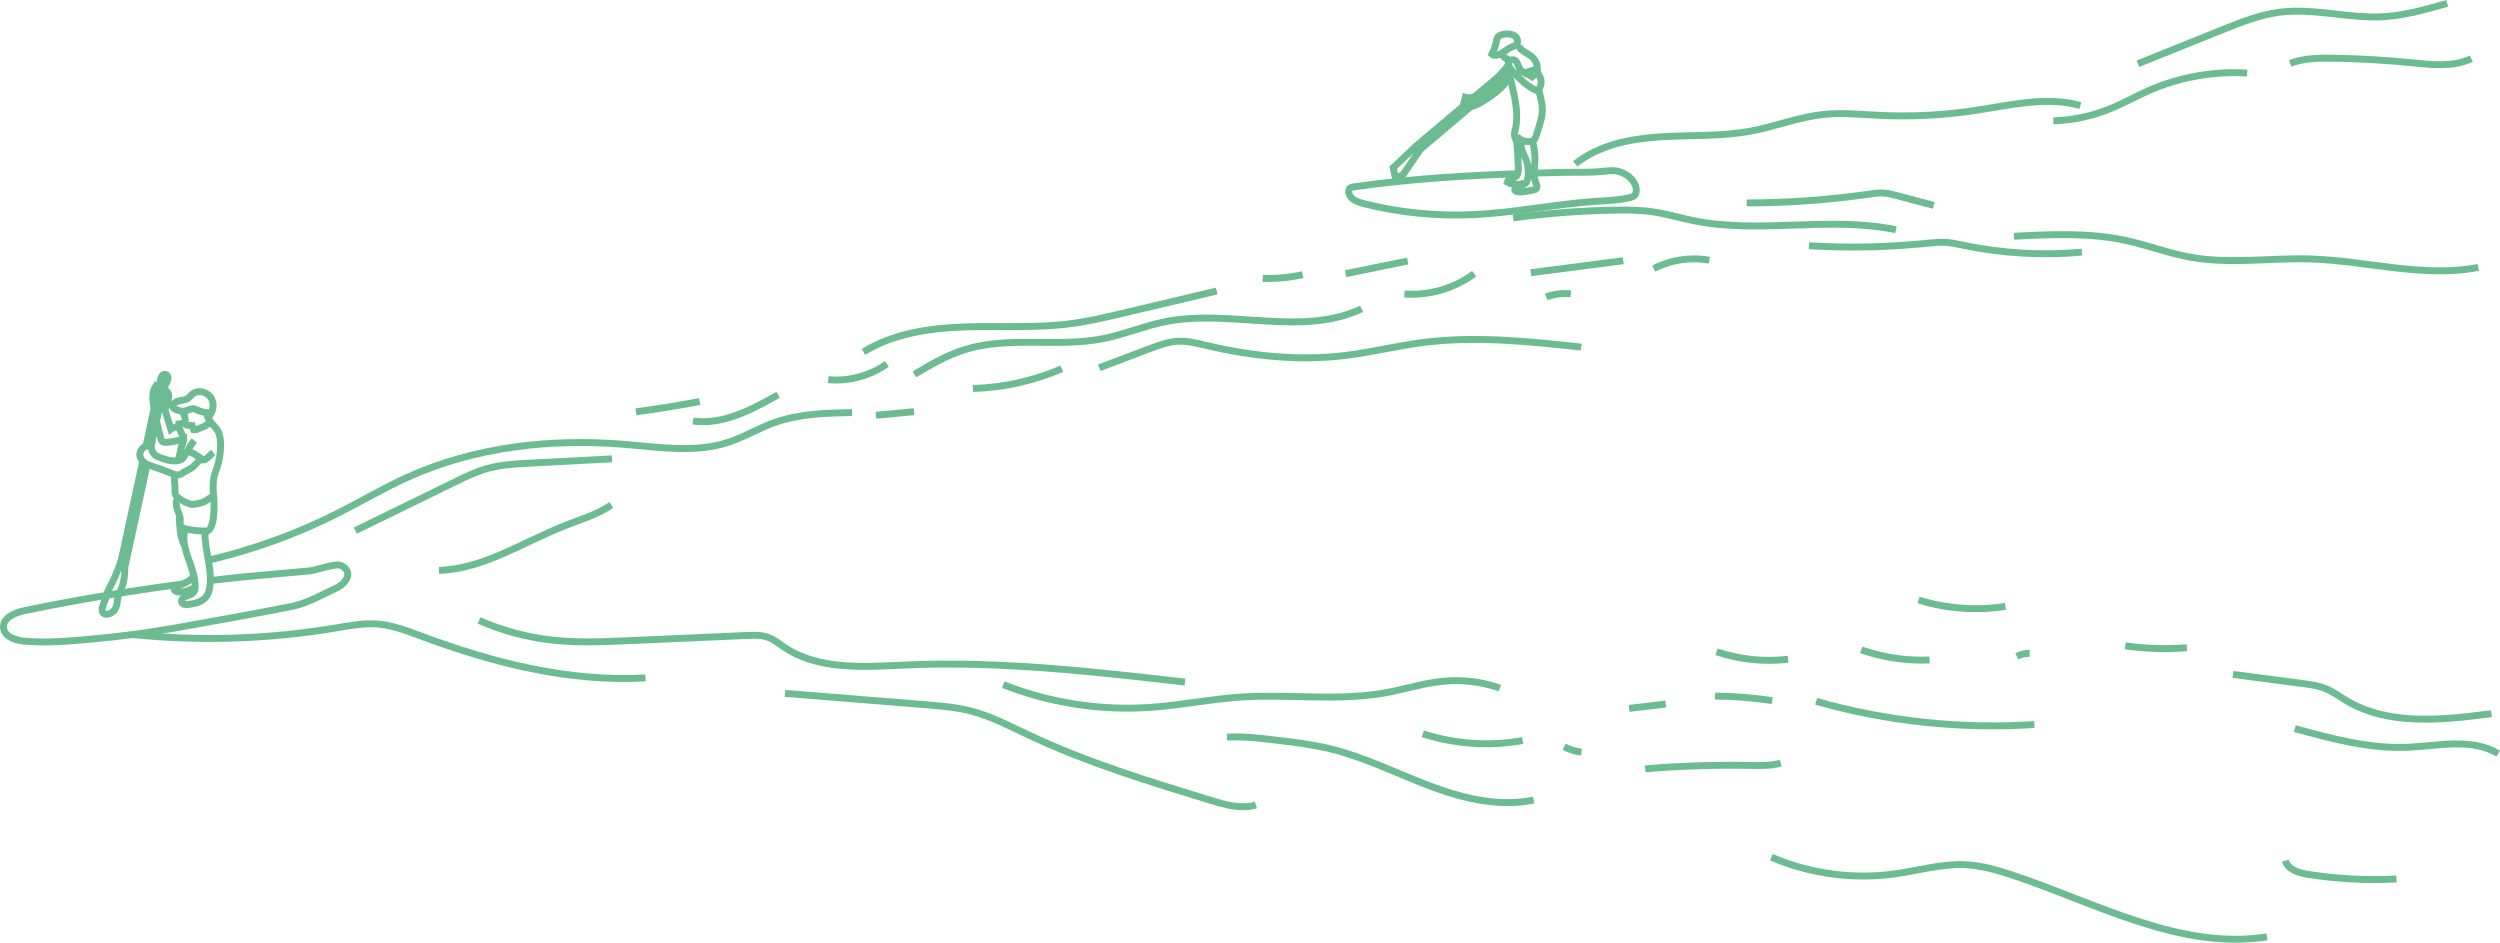 <?xml version="1.0" encoding="UTF-8"?>
<svg id="Calque_2" data-name="Calque 2" xmlns="http://www.w3.org/2000/svg" viewBox="0 0 360.82 136.061">
  <g id="Calque_1-2" data-name="Calque 1">
    <g>
      <path d="M26.346,84.284h-.003c-3.053.402-6.097.85-9.138,1.336-.601.098-1.206.197-1.807.298-3.958.662-7.904,1.396-11.835,2.203-1.422.292-3.209,1.061-3.053,2.506.139,1.272,1.703,1.781,2.978,1.902,3.134.295,6.294.015,9.43-.266,2.105-.188,4.175-.408,6.236-.679h.003c1.891-.246,3.773-.535,5.675-.873,5.764-1.026,11.529-2.05,17.273-3.183,2.238-.442,4.377-1.706,6.447-2.66,1.321-.613,2.57-2.321.676-3.249-.749-.367-3.651.691-4.553.778-4.565.425-9.13.775-13.686,1.31-.211.026-.419.049-.63.075" style="fill: none; stroke: #6dbc91; stroke-miterlimit: 10;"/>
      <path d="M29.591,76.848c-.066,2.758,1.191,5.511.625,8.211-.339,1.614-1.586,2.019-3.113,2.186-.324.035-.725-0-.866-.294-.171-.357.205-.744.577-.879.905-.331,1.365-.429,1.356-1.524-.024-2.742-2.172-5.331-1.496-7.988" style="fill: none; stroke: #6dbc91; stroke-miterlimit: 10;"/>
      <path d="M25.649,66.383c.303-.419.358-1.13.46-1.642.081-.425.425-.977.413-1.417-.807.292-1.657.465-2.512.517-.185.012-.39.012-.541-.101-.144-.107-.205-.292-.254-.468-.234-.827-.445-1.662-.624-2.504v-.003" style="fill: none; stroke: #6dbc91; stroke-miterlimit: 10;"/>
      <path d="M26.681,59.34c-.006,0-.009.003-.012.003-.058.017-.116.035-.176.052-.043.012-.084.023-.127.035.249.463.471,1.096.309,1.613-.009.003-.02.003-.029.006-.28.046-.558.095-.838.142-.006.118-.009.234-.015.356,0,.029-.003.061-.003.09-.399-.055-.815.058-1.136.303-.278-.905-.555-1.81-.833-2.715-.035-.113.191-.529.228-.656.084-.278.15-.561.2-.847.038-.228.124-.543.09-.775-.02-.13-.049-.246-.133-.341-.254.309-.52.665-.662,1.058-.061-.139-.124-.278-.194-.413v-.003" style="fill: none; stroke: #6dbc91; stroke-miterlimit: 10;"/>
      <path d="M22.816,56.343v-.003c-.121-.179-.252-.356-.39-.523-.491.809-.393,1.839-.246,2.775.02.13.041.257.064.387v.003" style="fill: none; stroke: #6dbc91; stroke-miterlimit: 10;"/>
      <path d="M26.693,59.338c-.003,0-.009.003-.012.003-.396.075-.801-.061-1.182-.194-.257-.09-.555-.228-.584-.497-.026-.226.162-.419.35-.546.549-.376,1.165-.254,1.708-.52.422-.208.685-.714,1.145-.925.879-.405,2.021.081,2.44.954.419.87.147,1.989-.546,2.663.306.714,1,1.185,1.391,1.856.344.596.428,1.31.434,1.998.012,1.327-.228,2.654-.708,3.891-.434,1.125-.41,2.318-.301,3.521,0,.015.003.029.003.043.09.977.087,1.966-.009,2.946-.064.63-.171,1.278-.529,1.801-.075.11-.168.217-.292.269-.092.038-.197.041-.298.041-.977.009-1.957-.095-2.911-.312-.272-.061-.572-.153-.711-.393-.144-.249-.067-.561-.061-.847.012-.561-.266-1.081-.445-1.616-.176-.532-.237-1.179.136-1.599" style="fill: none; stroke: #6dbc91; stroke-miterlimit: 10;"/>
      <path d="M28.058,63.591c-.403.449-.778,1.016-1.028,1.56.698.092,1.472.659,2.023,1.04.188.13.191.257.496.143.452-.169.831-.734,1.223-1.022" style="fill: none; stroke: #6dbc91; stroke-miterlimit: 10;"/>
      <path d="M26.376,59.424c.398-.09.762-.265,1.149-.374.417-.118.492-.07.879.106.577.264,1.469.542,2.101.344" style="fill: none; stroke: #6dbc91; stroke-miterlimit: 10;"/>
      <path d="M30.275,60.915c-.306.444-.91.68-1.386.87-.254.101-.626.299-.901.271-.084-.214-.237-.41-.28-.638-.279-.015-1.267.046-1.026-.503" style="fill: none; stroke: #6dbc91; stroke-miterlimit: 10;"/>
      <path d="M31.04,71.428c-.723.337-1.256.978-2.077,1.149-.517.108-1.026.328-1.547.159-.639-.207-1.413-.602-1.911-1.088-.352-.344-.22-.771-.238-1.252-.018-.51-.218-1.403.038-1.873" style="fill: none; stroke: #6dbc91; stroke-miterlimit: 10;"/>
      <path d="M29.205,66.152c-.481.318-.879.727-1.262,1.138-.368.396-.899.543-1.346.82-.223.138-.459.366-.717.413-.49.089-1.112-.204-1.586-.388-.901-.349-1.812-.696-2.726-.98-.706-.219-1.529-.938-1.375-1.728.128-.658.861-1.381,1.551-.951.094.291.274.797.485,1.045.371.434,1.173.618,1.721.807.637.22,1.821.345,2.392-.13.313-.26.352-.856.76-1.002" style="fill: none; stroke: #6dbc91; stroke-miterlimit: 10;"/>
      <path d="M25.879,74.639c.043,1.341.12,2.77.688,4.014" style="fill: none; stroke: #6dbc91; stroke-miterlimit: 10;"/>
      <path d="M27.905,83.087c-.142.536-.875.903-1.333,1.109-.343.153-1.452.429-1.42.803.057.67,1.293.417,1.67.343.479-.094.897-.424,1.351-.496" style="fill: none; stroke: #6dbc91; stroke-miterlimit: 10;"/>
      <path d="M17.393,81.214c-.453,1.278-1.031,2.651-1.698,3.839-.231.412-.273.892-.441,1.344-.179.482-.693,1.392-.46,1.905.311.687,1.245.256,1.614-.12.485-.494.499-1.309.604-1.952.101-.616.492-1.082.659-1.675.212-.749.34-1.481.335-2.269-.002-.308.029-1.077-.613-1.072Z" style="fill: none; stroke: #6dbc91; stroke-miterlimit: 10;"/>
      <path d="M23.021,55.597c.084-.321.182-1.862.948-1.529.636.275.003,1.443-.306,1.749l-.312,1.434-.76,3.515-.821,3.79" style="fill: none; stroke: #6dbc91; stroke-miterlimit: 10;"/>
      <line x1="21.235" y1="67.019" x2="18.006" y2="81.907" style="fill: none; stroke: #6dbc91; stroke-miterlimit: 10;"/>
      <polyline points="17.346 81.586 17.427 81.216 20.605 66.556" style="fill: none; stroke: #6dbc91; stroke-miterlimit: 10;"/>
      <polyline points="21.073 64.385 22.244 58.982 22.816 56.343 23.001 55.493" style="fill: none; stroke: #6dbc91; stroke-miterlimit: 10;"/>
      <path d="M25.763,61.455c.213.649.513,1.264.809,1.877" style="fill: none; stroke: #6dbc91; stroke-miterlimit: 10;"/>
      <path d="M221.158,20.163c.195.896.39,1.801.387,2.717-.004,1.163-.321,2.377.105,3.459.12.305.285.688.056.923-.111.114-.281.144-.439.168-.733.112-1.512.368-2.241.237-.173-.031-.385-.102-.403-.276-.013-.13.095-.239.206-.307.488-.302,1.188-.303,1.502-.844.317-.544.281-1.708.177-2.305-.112-.64-.425-1.224-.672-1.826s-.431-1.268-.268-1.897" style="fill: none; stroke: #6dbc91; stroke-miterlimit: 10;"/>
      <path d="M219.153,6.552c.302.834,1.343,1.088,1.998,1.686.394.36.651.865.711,1.395.035.307.006.627.112.918.068.188.189.353.278.532.281.566.217,1.286-.158,1.793-.063.086-.144.171-.249.185-.085.012-.168-.025-.245-.063-1.187-.579-2.155-1.518-3.071-2.47-.439-.456-.901-.998-.855-1.629.247-.19.569-.344.864-.243.469.161.519.792.769,1.221.457.783,1.591.855,2.224,1.504" style="fill: none; stroke: #6dbc91; stroke-miterlimit: 10;"/>
      <path d="M219.947,26.41c-.766.338-1.693.286-2.415-.137.05-.24.287-.393.518-.475s.483-.124.681-.268c.422-.307.431-.921.399-1.442-.071-1.147-.082-2.317-.216-3.458-.047-.398-.234-.63-.318-.981-.101-.417.094-.817.171-1.235.391-2.108-.11-4.266-.592-6.315-.109-.465-.218-.93-.368-1.383" style="fill: none; stroke: #6dbc91; stroke-miterlimit: 10;"/>
      <path d="M222.074,13.002c.311,1.123.625,2.279.5,3.438-.064.591-.242,1.163-.418,1.731-.144.464-.289.928-.433,1.392-.072.232-.152.476-.333.638-.143.128-.334.19-.524.221-.742.122-1.541-.206-1.982-.815" style="fill: none; stroke: #6dbc91; stroke-miterlimit: 10;"/>
      <path d="M217.639,9.486c-.327.385-.653.766-.986,1.145-.121.139-.243.278-.367.413-.63.7-1.286,1.373-2.003,1.986-.425.361-.913.711-1.434.911-.442.171-.902.234-1.362.104-.107.436-.214.876-.321,1.312" style="fill: none; stroke: #6dbc91; stroke-miterlimit: 10;"/>
      <path d="M212.259,15.407c.821-.185,1.602-.674,2.318-1.151.809-.538,1.628-1.087,2.272-1.815.237-.272.471-.578.769-.763.098-.061.202-.107.315-.136" style="fill: none; stroke: #6dbc91; stroke-miterlimit: 10;"/>
      <path d="M220.223,10.504c.532-.272,1.127-.42,1.725-.429" style="fill: none; stroke: #6dbc91; stroke-miterlimit: 10;"/>
      <path d="M216.561,10.562c.032.023.064.043.092.069.023.015.046.029.067.049" style="fill: none; stroke: #6dbc91; stroke-miterlimit: 10;"/>
      <path d="M217.252,11.18c.139.153.26.321.367.497.032.049.061.098.09.15" style="fill: none; stroke: #6dbc91; stroke-miterlimit: 10;"/>
      <path d="M217.878,8.578c-.486-.025-.943-.354-1.121-.806" style="fill: none; stroke: #6dbc91; stroke-miterlimit: 10;"/>
      <path d="M216.365,5.193c-.106.079-.205.172-.269.288-.069.127-.091.274-.116.416-.119.671-.341,1.323-.657,1.926.314.274.802.163,1.179-.017.541-.257.973-.673,1.498-.93.402-.196 1-.303,1.025-.868.056-1.25-1.952-1.342-2.66-.816Z" style="fill: none; stroke: #6dbc91; stroke-miterlimit: 10;"/>
      <path d="M221.429,24.99c1.388-.043,2.775-.078,4.163-.113,1.824-.043,3.706.052,5.525-.124,1.365-.133,2.22-.335,3.521.428.772.454,1.419,1.206,1.518,2.096.038.344-.026.726-.28.96-.171.156-.402.223-.624.278-1.555.387-3.171.431-4.77.535-5.912.385-11.746,1.633-17.661,1.923-5.374.263-10.783-.272-16.001-1.584-.896-.226-1.937-.619-2.145-1.521-.064-.278-.009-.613.228-.769.116-.072.254-.095.39-.116,4.328-.624,8.681-1.055,13.041-1.365,2.09-.147,4.18-.269,6.27-.367,1.483-.069,2.966-.13,4.449-.182" style="fill: none; stroke: #6dbc91; stroke-miterlimit: 10;"/>
      <polyline points="218.307 10.289 205.032 21.522 202.509 25.192 201.419 25.765 201.075 24.217 204.458 21.006 217.878 9.703" style="fill: none; stroke: #6dbc91; stroke-miterlimit: 10;"/>
      <path d="M30.006,80.867c6.511-1.509,12.839-3.805,18.804-6.821,3.333-1.685,6.554-3.595,9.956-5.137,9.733-4.41,20.7-5.659,31.349-4.776,5.022.416,10.211,1.274,14.999-.296,2.283-.749,4.362-2.021,6.623-2.835,3.571-1.286,7.444-1.38,11.239-1.46" style="fill: none; stroke: #6dbc91; stroke-miterlimit: 10;"/>
      <path d="M119.54,54.796c2.972.273,6.032-.549,8.466-2.276" style="fill: none; stroke: #6dbc91; stroke-miterlimit: 10;"/>
      <path d="M131.974,54.026c2.316-1.365,4.658-2.742,7.222-3.551,6.418-2.025,13.456-.29,20.055-1.605,3.011-.6,5.869-1.825,8.878-2.434,9.376-1.898,19.735,2.229,28.382-1.864" style="fill: none; stroke: #6dbc91; stroke-miterlimit: 10;"/>
      <path d="M51.284,76.578c4.795-2.34,9.589-4.681,14.384-7.021,1.526-.745,3.062-1.494,4.698-1.949,1.963-.546,4.017-.655,6.052-.761,3.972-.207,7.944-.414,11.915-.621" style="fill: none; stroke: #6dbc91; stroke-miterlimit: 10;"/>
      <path d="M93.164,97.845c-11.035.627-22.003-2.177-32.361-6.033-2.032-.757-4.085-1.561-6.247-1.743-2.041-.168-4.079.228-6.097.567-9.667,1.622-19.551,1.943-29.302.948h-.003" style="fill: none; stroke: #6dbc91; stroke-miterlimit: 10;"/>
      <path d="M69.138,89.548c3.401,1.493,7.032,2.459,10.725,2.853,3.607.384,7.248.225,10.872.066,5.675-.25,11.35-.5,17.025-.75,1.07-.047,2.177-.089,3.176.297.799.308,1.47.867,2.178,1.349,5.054,3.441,11.701,2.873,17.809,2.608,13.395-.583,26.782.949,40.103,2.477" style="fill: none; stroke: #6dbc91; stroke-miterlimit: 10;"/>
      <path d="M113.305,100.075c6.774.546,13.547,1.093,20.321,1.639,2.15.173,4.312.349,6.402.88,2.956.751,5.682,2.191,8.441,3.491,8.42,3.966,17.356,6.702,26.257,9.423,2.126.65,4.403,1.303,6.535.672" style="fill: none; stroke: #6dbc91; stroke-miterlimit: 10;"/>
      <path d="M144.794,98.817c6.778,2.664,14.156,3.789,21.42,3.266,4.326-.312,8.596-1.197,12.924-1.482,6.941-.457,13.985.631,20.828-.611,2.796-.507,5.525-1.399,8.353-1.67,2.749-.263,5.553.075,8.161.983" style="fill: none; stroke: #6dbc91; stroke-miterlimit: 10;"/>
      <path d="M177.082,106.395c2.456-.136,4.913.16,7.354.457,2.521.307,5.049.617,7.517,1.215,4.975,1.205,9.588,3.548,14.377,5.354,4.79,1.805,9.998,3.086,15.009,2.043" style="fill: none; stroke: #6dbc91; stroke-miterlimit: 10;"/>
      <path d="M205.346,105.901c4.628,1.503,9.63,1.843,14.419.98" style="fill: none; stroke: #6dbc91; stroke-miterlimit: 10;"/>
      <path d="M225.75,107.785c.779.401,1.63.661,2.5.765" style="fill: none; stroke: #6dbc91; stroke-miterlimit: 10;"/>
      <path d="M237.445,110.962c5.03-.414,10.081-.577,15.127-.488,1.49.026,3.008.071,4.44-.339" style="fill: none; stroke: #6dbc91; stroke-miterlimit: 10;"/>
      <path d="M235.127,102.243c1.761-.211,3.521-.422,5.282-.634" style="fill: none; stroke: #6dbc91; stroke-miterlimit: 10;"/>
      <path d="M247.522,100.468c2.766.015,5.53.236,8.264.659" style="fill: none; stroke: #6dbc91; stroke-miterlimit: 10;"/>
      <path d="M262.12,101.223c10.207,2.902,20.912,4.039,31.501,3.345" style="fill: none; stroke: #6dbc91; stroke-miterlimit: 10;"/>
      <path d="M247.746,94.074c3.305,1.112,6.857,1.482,10.32,1.077" style="fill: none; stroke: #6dbc91; stroke-miterlimit: 10;"/>
      <path d="M268.635,93.793c3.152,1.106,6.515,1.605,9.852,1.46" style="fill: none; stroke: #6dbc91; stroke-miterlimit: 10;"/>
      <path d="M291.094,94.734c.565-.296,1.204-.45,1.842-.442" style="fill: none; stroke: #6dbc91; stroke-miterlimit: 10;"/>
      <path d="M126.422,59.934l5.499-.518" style="fill: none; stroke: #6dbc91; stroke-miterlimit: 10;"/>
      <path d="M140.411,56.07c4.408-.128,8.789-1.102,12.836-2.853" style="fill: none; stroke: #6dbc91; stroke-miterlimit: 10;"/>
      <path d="M158.649,53.077c2.445-.922,4.89-1.843,7.335-2.765,1.31-.494,2.647-.994,4.046-1.06,1.357-.064,2.695.283,4.017.594,6.545,1.542,13.339,2.27,20.015,1.471,3.766-.451,7.461-1.381,11.222-1.872,7.599-.992,15.305-.173,22.924.647" style="fill: none; stroke: #6dbc91; stroke-miterlimit: 10;"/>
      <path d="M63.351,82.332c6.503-.241,12.213-4.13,18.273-6.502,2.252-.881,4.616-1.577,6.609-2.948" style="fill: none; stroke: #6dbc91; stroke-miterlimit: 10;"/>
      <path d="M91.785,59.438c3.078-.416,6.145-.912,9.198-1.487" style="fill: none; stroke: #6dbc91; stroke-miterlimit: 10;"/>
      <path d="M100.013,60.768c4.328.593,8.488-1.636,12.288-3.791" style="fill: none; stroke: #6dbc91; stroke-miterlimit: 10;"/>
      <path d="M124.619,50.788c4.333-2.668,9.569-3.434,14.654-3.604,5.086-.17,10.203.196,15.248-.463,2.561-.335,5.08-.93,7.594-1.525,4.495-1.064,8.991-2.128,13.486-3.192" style="fill: none; stroke: #6dbc91; stroke-miterlimit: 10;"/>
      <path d="M218.391,31.447c4.799-.655,9.636-1.029,14.479-1.117,1.942-.035,3.894-.025,5.816.265,1.945.293,3.836.868,5.763,1.259,9.569,1.942,19.632-.695,29.188,1.307" style="fill: none; stroke: #6dbc91; stroke-miterlimit: 10;"/>
      <path d="M261.088,35.47c5.634.339,11.296.223,16.911-.348.941-.096,1.887-.204,2.83-.143.856.056,1.696.25,2.536.425,5.613,1.17,11.399,1.505,17.11.99" style="fill: none; stroke: #6dbc91; stroke-miterlimit: 10;"/>
      <path d="M227.355,23.653c3.401-2.719,7.905-3.621,12.25-3.901s8.742-.029,13.024-.823c3.596-.666,7.051-2.061,10.69-2.425,2.596-.26,5.211.012,7.817.14,4.683.23,9.389-.009,14.024-.712,5.023-.762,10.2-2.061,15.096-.706" style="fill: none; stroke: #6dbc91; stroke-miterlimit: 10;"/>
      <path d="M252.107,29.288c5.852-.003,11.703-.42,17.496-1.248.782-.112,1.571-.231,2.358-.169.614.049,1.213.206,1.808.364,1.776.469,3.552.938,5.327,1.407" style="fill: none; stroke: #6dbc91; stroke-miterlimit: 10;"/>
      <path d="M290.666,34.1c5.378-.274,10.83-.542,16.094.592,3.172.683,6.225,1.867,9.418,2.44,5.702,1.024,11.557.06,17.347.245,8.088.258,16.21,2.752,24.156,1.22" style="fill: none; stroke: #6dbc91; stroke-miterlimit: 10;"/>
      <path d="M296.35,17.443c2.775-.086,5.533-.667,8.107-1.708,1.929-.78,3.746-1.812,5.65-2.651,4.448-1.959,9.368-2.838,14.22-2.54" style="fill: none; stroke: #6dbc91; stroke-miterlimit: 10;"/>
      <path d="M330.534,9.155c1.923-.758,4.046-.786,6.113-.755,3.819.056,7.636.276,11.437.659,2.896.292,5.965.651,8.597-.593" style="fill: none; stroke: #6dbc91; stroke-miterlimit: 10;"/>
      <path d="M308.56,9.2c4.06-1.633,8.12-3.266,12.179-4.899,2.69-1.082,5.417-2.174,8.294-2.539,4.889-.621,9.817.898,14.739.662,3.213-.154,6.338-1.052,9.429-1.943" style="fill: none; stroke: #6dbc91; stroke-miterlimit: 10;"/>
      <path d="M202.696,42.43c3.559.263,7.201-.798,10.063-2.93" style="fill: none; stroke: #6dbc91; stroke-miterlimit: 10;"/>
      <path d="M220.94,39.36l13.345-1.734" style="fill: none; stroke: #6dbc91; stroke-miterlimit: 10;"/>
      <path d="M238.681,38.771c2.443-1.274,5.315-1.706,8.025-1.209" style="fill: none; stroke: #6dbc91; stroke-miterlimit: 10;"/>
      <path d="M223.158,42.853c1.131-.409,2.353-.567,3.551-.458" style="fill: none; stroke: #6dbc91; stroke-miterlimit: 10;"/>
      <path d="M182.245,40.183c1.933.058,3.874-.125,5.763-.542" style="fill: none; stroke: #6dbc91; stroke-miterlimit: 10;"/>
      <path d="M194.205,39.499c2.991-.61,5.982-1.22,8.973-1.829" style="fill: none; stroke: #6dbc91; stroke-miterlimit: 10;"/>
      <path d="M276.898,86.587c4.034,1.27,8.363,1.59,12.54.929" style="fill: none; stroke: #6dbc91; stroke-miterlimit: 10;"/>
      <path d="M306.726,93.21c2.947.421,5.941.512,8.908.271" style="fill: none; stroke: #6dbc91; stroke-miterlimit: 10;"/>
      <path d="M322.277,97.339c3.358.44,6.716.879,10.075,1.319,1.122.147,2.258.297,3.304.726,1.043.427,1.954,1.114,2.92,1.694,6.151,3.697,13.898,2.867,21.011,1.917" style="fill: none; stroke: #6dbc91; stroke-miterlimit: 10;"/>
      <path d="M331.216,105.162c5.319,1.455,10.743,2.923,16.252,2.69,4.449-.188,9.291-1.4,13.091.922" style="fill: none; stroke: #6dbc91; stroke-miterlimit: 10;"/>
      <path d="M329.839,124.208c.341,1.296,1.906,1.768,3.228,1.979,4.229.673,8.529.899,12.805.673" style="fill: none; stroke: #6dbc91; stroke-miterlimit: 10;"/>
      <path d="M255.66,123.72c5.617,2.414,11.903,3.249,17.955,2.386,3.351-.478,6.667-1.466,10.047-1.304,2.292.11,4.524.747,6.702,1.469,12.132,4.02,24.192,10.904,36.822,8.948" style="fill: none; stroke: #6dbc91; stroke-miterlimit: 10;"/>
    </g>
  </g>
</svg>